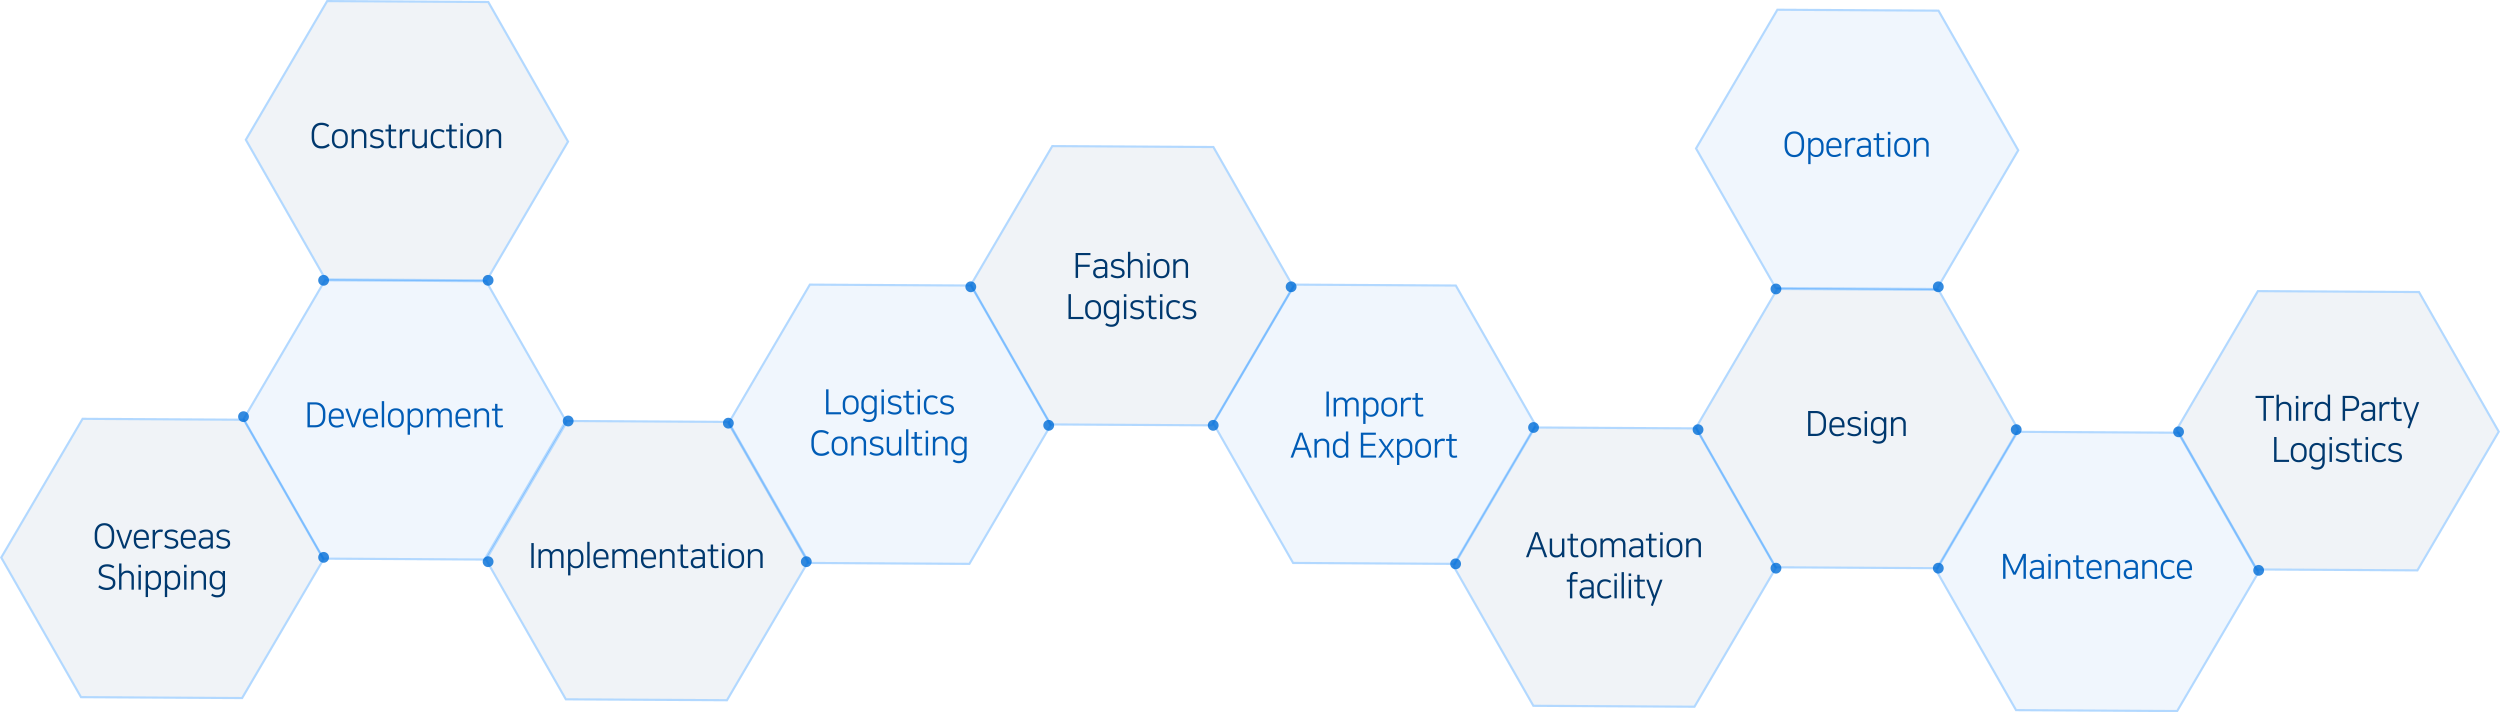 <svg xmlns="http://www.w3.org/2000/svg" width="1155.014" height="329.011" viewBox="0 0 1155.014 329.011"><g transform="translate(0.007 0.005)"><g fill="rgba(0,56,110,0.2)" stroke-linejoin="round" opacity="0.302"><path d="M 782.848 326.504 L 708.418 326.081 L 671.571 261.578 L 709.151 197.496 L 783.582 197.918 L 820.429 262.422 L 782.848 326.504 Z" stroke="none"/><path d="M 782.563 326.002 L 819.851 262.419 L 783.29 198.417 L 709.437 197.998 L 672.148 261.581 L 708.709 325.583 L 782.563 326.002 M 783.134 327.005 L 708.127 326.58 L 670.993 261.574 L 708.866 196.995 L 783.873 197.42 L 821.007 262.425 L 783.134 327.005 Z" stroke="none" fill="#007fff"/></g><path d="M-35.3-11.12H-36.56L-40.848.416H-39.7l1.312-3.584h4.88l1.28,3.584h1.2ZM-36.88-7.264c.288-.784.512-1.36.944-2.864.464,1.5.672,2.08.96,2.864l1.12,3.12h-4.176ZM-26.848.544A3.032,3.032,0,0,0-24.192-.784v1.2h1.072V-8.208h-1.088v5.6a2.407,2.407,0,0,1-2.48,2.16c-1.712,0-2.08-1.024-2.08-2.256v-5.5h-1.088v5.776A2.743,2.743,0,0,0-26.848.544Zm6.576-2.528c0,1.872.72,2.48,2.224,2.48A4.991,4.991,0,0,0-16.592.288l-.16-.9a4.373,4.373,0,0,1-1.216.16c-.864,0-1.216-.416-1.216-1.584V-7.28H-16.8v-.928h-2.384v-2.224h-1.088v2.224h-1.472v.928h1.472Zm8.4-6.384c-2.3,0-3.664,1.424-3.664,3.92v1.072c0,2.48,1.36,3.92,3.664,3.92S-8.208-.9-8.208-3.376V-4.448C-8.208-6.928-9.568-8.368-11.872-8.368Zm0,7.952c-1.584,0-2.56-.992-2.56-3.024v-.944c0-2.032.976-3.024,2.56-3.024s2.56.992,2.56,3.024v.944C-9.312-1.408-10.288-.416-11.872-.416ZM2.272-8.368A2.913,2.913,0,0,0-.352-6.8,2.51,2.51,0,0,0-2.96-8.368a2.649,2.649,0,0,0-2.416,1.36v-1.2H-6.448V.416H-5.36v-5.6A2.193,2.193,0,0,1-3.152-7.376c1.552,0,1.936.88,1.936,2.272V.416H-.128V-5.248A2.195,2.195,0,0,1,2.08-7.376c1.552,0,1.936.88,1.936,2.272V.416H5.1V-5.392C5.1-7.216,4.224-8.368,2.272-8.368ZM9.536.544A3.946,3.946,0,0,0,11.28.176a2.385,2.385,0,0,0,.96-.816h.016V.416h1.056V-5.616c0-1.744-1.184-2.752-3.1-2.752A5.2,5.2,0,0,0,7.12-7.344l.528.832a4.521,4.521,0,0,1,2.544-.88A1.8,1.8,0,0,1,12.24-5.44v.8H9.808c-2,0-3.04.976-3.04,2.368v.352A2.476,2.476,0,0,0,9.536.544Zm2.7-2.816A1.562,1.562,0,0,1,11.424-.9,3.089,3.089,0,0,1,9.7-.4a1.635,1.635,0,0,1-1.84-1.568v-.256c0-.88.592-1.5,1.968-1.5H12.24ZM16-1.984C16-.112,16.72.5,18.224.5A4.991,4.991,0,0,0,19.68.288l-.16-.9a4.373,4.373,0,0,1-1.216.16c-.864,0-1.216-.416-1.216-1.584V-7.28h2.384v-.928H17.088v-2.224H16v2.224H14.528v.928H16Zm5.184,2.4h1.088V-8.208H21.184ZM21.136-9.856H22.32v-1.216H21.136Zm6.608,1.488c-2.3,0-3.664,1.424-3.664,3.92v1.072c0,2.48,1.36,3.92,3.664,3.92s3.664-1.44,3.664-3.92V-4.448C31.408-6.928,30.048-8.368,27.744-8.368Zm0,7.952c-1.584,0-2.56-.992-2.56-3.024v-.944c0-2.032.976-3.024,2.56-3.024s2.56.992,2.56,3.024v.944C30.3-1.408,29.328-.416,27.744-.416ZM36.88-8.368a3.017,3.017,0,0,0-2.64,1.36v-1.2H33.168V.416h1.088v-5.6A2.415,2.415,0,0,1,36.72-7.376c1.712,0,2.176,1.024,2.176,2.256V.416h1.088V-5.392A2.818,2.818,0,0,0,36.88-8.368ZM-20.536,19.416h1.088v-7.7h2.384v-.928h-2.384V9.752c0-1.168.352-1.584,1.216-1.584a4.373,4.373,0,0,1,1.216.16l.16-.9a4.991,4.991,0,0,0-1.456-.208c-1.44,0-2.224.608-2.224,2.48v1.088h-1.472v.928h1.472Zm7.216.128a3.946,3.946,0,0,0,1.744-.368,2.385,2.385,0,0,0,.96-.816h.016v1.056h1.056V13.384c0-1.744-1.184-2.752-3.1-2.752a5.2,5.2,0,0,0-3.088,1.024l.528.832a4.521,4.521,0,0,1,2.544-.88,1.8,1.8,0,0,1,2.048,1.952v.8h-2.432c-2,0-3.04.976-3.04,2.368v.352A2.476,2.476,0,0,0-13.32,19.544Zm2.7-2.816a1.562,1.562,0,0,1-.816,1.376,3.089,3.089,0,0,1-1.728.5A1.635,1.635,0,0,1-15,17.032v-.256c0-.88.592-1.5,1.968-1.5h2.416Zm6.256-6.1c-2.112,0-3.568,1.376-3.568,3.888v1.072c0,2.512,1.344,3.952,3.584,3.952a4.647,4.647,0,0,0,3.056-.976L-1.8,17.7a3.875,3.875,0,0,1-2.528.848c-1.536,0-2.5-1.072-2.5-2.96v-1.1c0-1.792.944-2.88,2.464-2.88a3.783,3.783,0,0,1,2.336.72l.5-.848A4.488,4.488,0,0,0-4.36,10.632ZM.024,19.416H1.112V10.792H.024ZM-.024,9.144H1.16V7.928H-.024ZM3.32,19.416H4.408V7.32H3.32Zm3.3,0H7.7V10.792H6.616ZM6.568,9.144H7.752V7.928H6.568Zm4.016,7.872c0,1.872.72,2.48,2.224,2.48a4.991,4.991,0,0,0,1.456-.208l-.16-.9a4.373,4.373,0,0,1-1.216.16c-.864,0-1.216-.416-1.216-1.584V11.72h2.384v-.928H11.672V8.568H10.584v2.224H9.112v.928h1.472Zm4.128-6.224,3.232,8.768-1.1,3.088.928.336,4.48-12.192h-1.12L18.5,18.2l-2.672-7.408Z" transform="translate(745.85 257)" fill="#00386e"/><g fill="rgba(0,109,215,0.2)" stroke-linejoin="round" opacity="0.302"><path d="M 1005.848 328.504 L 931.418 328.081 L 894.571 263.578 L 932.151 199.496 L 1006.582 199.918 L 1043.429 264.422 L 1005.848 328.504 Z" stroke="none"/><path d="M 1005.563 328.002 L 1042.851 264.419 L 1006.29 200.417 L 932.437 199.998 L 895.148 263.581 L 931.709 327.583 L 1005.563 328.002 M 1006.134 329.005 L 931.127 328.58 L 893.993 263.574 L 931.866 198.995 L 1006.873 199.42 L 1044.007 264.425 L 1006.134 329.005 Z" stroke="none" fill="#007fff"/></g><path d="M-38.672-1.5h1.056l3.088-6.528a4.752,4.752,0,0,0,.544-1.456v9.9h1.1V-11.12h-1.328l-3.92,8.448-3.9-8.448h-1.376V.416h1.1v-9.9a5.76,5.76,0,0,0,.576,1.456ZM-28.336.544A3.946,3.946,0,0,0-26.592.176a2.385,2.385,0,0,0,.96-.816h.016V.416h1.056V-5.616c0-1.744-1.184-2.752-3.1-2.752a5.2,5.2,0,0,0-3.088,1.024l.528.832a4.521,4.521,0,0,1,2.544-.88A1.8,1.8,0,0,1-25.632-5.44v.8h-2.432c-2,0-3.04.976-3.04,2.368v.352A2.476,2.476,0,0,0-28.336.544Zm2.7-2.816A1.562,1.562,0,0,1-26.448-.9a3.089,3.089,0,0,1-1.728.5,1.635,1.635,0,0,1-1.84-1.568v-.256c0-.88.592-1.5,1.968-1.5h2.416ZM-22.5.416h1.088V-8.208H-22.5Zm-.048-10.272h1.184v-1.216h-1.184Zm7.056,1.488a3.017,3.017,0,0,0-2.64,1.36v-1.2H-19.2V.416h1.088v-5.6a2.415,2.415,0,0,1,2.464-2.192c1.712,0,2.176,1.024,2.176,2.256V.416h1.088V-5.392A2.818,2.818,0,0,0-15.488-8.368Zm5.872,6.384C-9.616-.112-8.9.5-7.392.5A4.991,4.991,0,0,0-5.936.288l-.16-.9a4.373,4.373,0,0,1-1.216.16c-.864,0-1.216-.416-1.216-1.584V-7.28h2.384v-.928H-8.528v-2.224H-9.616v2.224h-1.472v.928h1.472Zm5.824-2.48v-.144c0-1.7.9-2.8,2.416-2.8,1.5,0,2.384,1.008,2.384,2.8v.144Zm5.216,3.2a4.428,4.428,0,0,1-2.64.848C-2.8-.416-3.792-1.5-3.792-3.408v-.144H2.1v-.9c0-2.416-1.232-3.92-3.472-3.92-2.16,0-3.5,1.44-3.5,3.888v1.072C-4.88-.9-3.52.544-1.232.544A5.276,5.276,0,0,0,1.9-.432Zm6.128-7.1a3.017,3.017,0,0,0-2.64,1.36v-1.2H3.84V.416H4.928v-5.6A2.415,2.415,0,0,1,7.392-7.376c1.712,0,2.176,1.024,2.176,2.256V.416h1.088V-5.392A2.818,2.818,0,0,0,7.552-8.368ZM15.088.544A3.946,3.946,0,0,0,16.832.176a2.385,2.385,0,0,0,.96-.816h.016V.416h1.056V-5.616c0-1.744-1.184-2.752-3.1-2.752a5.2,5.2,0,0,0-3.088,1.024l.528.832a4.521,4.521,0,0,1,2.544-.88A1.8,1.8,0,0,1,17.792-5.44v.8H15.36c-2,0-3.04.976-3.04,2.368v.352A2.476,2.476,0,0,0,15.088.544Zm2.7-2.816A1.562,1.562,0,0,1,16.976-.9a3.089,3.089,0,0,1-1.728.5,1.635,1.635,0,0,1-1.84-1.568v-.256c0-.88.592-1.5,1.968-1.5h2.416Zm6.8-6.1a3.017,3.017,0,0,0-2.64,1.36v-1.2H20.88V.416h1.088v-5.6a2.415,2.415,0,0,1,2.464-2.192c1.712,0,2.176,1.024,2.176,2.256V.416H27.7V-5.392A2.818,2.818,0,0,0,24.592-8.368Zm8.368,0c-2.112,0-3.568,1.376-3.568,3.888v1.072C29.392-.9,30.736.544,32.976.544a4.647,4.647,0,0,0,3.056-.976L35.52-1.3a3.875,3.875,0,0,1-2.528.848c-1.536,0-2.5-1.072-2.5-2.96v-1.1c0-1.792.944-2.88,2.464-2.88a3.783,3.783,0,0,1,2.336.72l.5-.848A4.488,4.488,0,0,0,32.96-8.368Zm5.024,3.9v-.144c0-1.7.9-2.8,2.416-2.8,1.5,0,2.384,1.008,2.384,2.8v.144Zm5.216,3.2a4.428,4.428,0,0,1-2.64.848c-1.584,0-2.576-1.088-2.576-2.992v-.144h5.888v-.9c0-2.416-1.232-3.92-3.472-3.92-2.16,0-3.5,1.44-3.5,3.888v1.072C36.9-.9,38.256.544,40.544.544A5.276,5.276,0,0,0,43.68-.432Z" transform="translate(968.85 267)" fill="#005cb6"/><g fill="rgba(0,109,215,0.2)" stroke-linejoin="round" opacity="0.302"><path d="M 894.848 133.504 L 820.418 133.081 L 783.571 68.578 L 821.151 4.496 L 895.582 4.918 L 932.429 69.422 L 894.848 133.504 Z" stroke="none"/><path d="M 894.563 133.002 L 931.851 69.419 L 895.29 5.417 L 821.437 4.998 L 784.148 68.581 L 820.709 132.583 L 894.563 133.002 M 895.134 134.005 L 820.127 133.58 L 782.993 68.574 L 820.866 3.995 L 895.873 4.42 L 933.007 69.425 L 895.134 134.005 Z" stroke="none" fill="#007fff"/></g><path d="M-28.864-11.3c-2.864,0-4.5,2-4.5,5.152V-4.56c0,3.152,1.648,5.152,4.5,5.152s4.5-2,4.5-5.152V-6.144C-24.368-9.3-26.016-11.3-28.864-11.3Zm0,10.88c-2.048,0-3.36-1.488-3.36-4.24V-6.048c0-2.752,1.312-4.24,3.36-4.24S-25.5-8.8-25.5-6.048v1.392C-25.5-1.9-26.816-.416-28.864-.416Zm7.52-.192A3.168,3.168,0,0,0-18.784.544c1.968,0,3.424-1.344,3.424-3.7v-1.52c0-2.352-1.376-3.7-3.424-3.7a2.99,2.99,0,0,0-2.592,1.376V-8.208h-1.072V3.84h1.088V-.608Zm4.9-2.7c0,1.824-.944,2.9-2.4,2.9A2.335,2.335,0,0,1-21.36-2.448V-4.976a2.456,2.456,0,0,1,2.512-2.4c1.472,0,2.4,1.024,2.4,2.864Zm3.472-1.152v-.144c0-1.7.9-2.8,2.416-2.8,1.5,0,2.384,1.008,2.384,2.8v.144Zm5.216,3.2a4.428,4.428,0,0,1-2.64.848c-1.584,0-2.576-1.088-2.576-2.992v-.144h5.888v-.9c0-2.416-1.232-3.92-3.472-3.92-2.16,0-3.5,1.44-3.5,3.888v1.072C-14.064-.9-12.7.544-10.416.544A5.276,5.276,0,0,0-7.28-.432Zm7.2-6.928a3.577,3.577,0,0,0-1.232-.176,2.671,2.671,0,0,0-2.48,1.68v-1.52H-5.344V.416h1.088v-4.9c0-1.616.9-2.784,2.32-2.784A2.823,2.823,0,0,1-.9-7.088ZM2.736.544A3.946,3.946,0,0,0,4.48.176,2.385,2.385,0,0,0,5.44-.64h.016V.416H6.512V-5.616c0-1.744-1.184-2.752-3.1-2.752A5.2,5.2,0,0,0,.32-7.344l.528.832a4.521,4.521,0,0,1,2.544-.88A1.8,1.8,0,0,1,5.44-5.44v.8H3.008c-2,0-3.04.976-3.04,2.368v.352A2.476,2.476,0,0,0,2.736.544Zm2.7-2.816A1.562,1.562,0,0,1,4.624-.9,3.089,3.089,0,0,1,2.9-.4a1.635,1.635,0,0,1-1.84-1.568v-.256c0-.88.592-1.5,1.968-1.5H5.44Zm3.76.288C9.2-.112,9.92.5,11.424.5A4.991,4.991,0,0,0,12.88.288l-.16-.9a4.373,4.373,0,0,1-1.216.16c-.864,0-1.216-.416-1.216-1.584V-7.28h2.384v-.928H10.288v-2.224H9.2v2.224H7.728v.928H9.2Zm5.184,2.4h1.088V-8.208H14.384ZM14.336-9.856H15.52v-1.216H14.336Zm6.608,1.488c-2.3,0-3.664,1.424-3.664,3.92v1.072c0,2.48,1.36,3.92,3.664,3.92s3.664-1.44,3.664-3.92V-4.448C24.608-6.928,23.248-8.368,20.944-8.368Zm0,7.952c-1.584,0-2.56-.992-2.56-3.024v-.944c0-2.032.976-3.024,2.56-3.024s2.56.992,2.56,3.024v.944C23.5-1.408,22.528-.416,20.944-.416ZM30.08-8.368a3.017,3.017,0,0,0-2.64,1.36v-1.2H26.368V.416h1.088v-5.6A2.415,2.415,0,0,1,29.92-7.376c1.712,0,2.176,1.024,2.176,2.256V.416h1.088V-5.392A2.818,2.818,0,0,0,30.08-8.368Z" transform="translate(857.85 72)" fill="#005cb6"/><g fill="rgba(0,56,110,0.2)" stroke-linejoin="round" opacity="0.302"><path d="M 1116.849 263.504 L 1042.418 263.081 L 1005.571 198.578 L 1043.151 134.496 L 1117.582 134.918 L 1154.429 199.422 L 1116.849 263.504 Z" stroke="none"/><path d="M 1116.563 263.002 L 1153.851 199.419 L 1117.291 135.417 L 1043.437 134.998 L 1006.148 198.581 L 1042.709 262.583 L 1116.563 263.002 M 1117.134 264.005 L 1042.127 263.58 L 1004.993 198.574 L 1042.866 133.995 L 1117.873 134.42 L 1155.007 199.425 L 1117.134 264.005 Z" stroke="none" fill="#007fff"/></g><path d="M-37.784-11.12v.992h3.68V.416h1.12V-10.128h3.7v-.992Zm13.408,2.752A2.987,2.987,0,0,0-27-7.008V-11.68h-1.088V.416H-27v-5.6a2.415,2.415,0,0,1,2.464-2.192c1.712,0,2.176,1.024,2.176,2.256V.416h1.088V-5.392A2.818,2.818,0,0,0-24.376-8.368ZM-19.128.416h1.088V-8.208h-1.088Zm-.048-10.272h1.184v-1.216h-1.184Zm8.128,1.664a3.577,3.577,0,0,0-1.232-.176,2.671,2.671,0,0,0-2.48,1.68v-1.52h-1.072V.416h1.088v-4.9c0-1.616.9-2.784,2.32-2.784a2.823,2.823,0,0,1,1.04.176ZM-4.408.416h1.072v-12.1H-4.424v4.528A3.053,3.053,0,0,0-7-8.368c-1.968,0-3.424,1.344-3.424,3.7v1.52a3.349,3.349,0,0,0,3.44,3.7A2.9,2.9,0,0,0-4.424-.72h.016ZM-9.336-4.512c0-1.824.944-2.9,2.4-2.9A2.417,2.417,0,0,1-4.424-5.264v2.592A2.23,2.23,0,0,1-6.936-.416c-1.44,0-2.4-1.056-2.4-2.9ZM2.472.416h1.12v-4.56H6.376c2.352,0,3.7-1.472,3.7-3.344v-.336c0-1.888-1.248-3.3-3.7-3.3h-3.9ZM6.28-10.112c1.808,0,2.656.944,2.656,2.3v.288c0,1.44-.848,2.368-2.832,2.368H3.592v-4.96ZM13.688.544A3.946,3.946,0,0,0,15.432.176a2.385,2.385,0,0,0,.96-.816h.016V.416h1.056V-5.616c0-1.744-1.184-2.752-3.1-2.752a5.2,5.2,0,0,0-3.088,1.024l.528.832a4.521,4.521,0,0,1,2.544-.88A1.8,1.8,0,0,1,16.392-5.44v.8H13.96c-2,0-3.04.976-3.04,2.368v.352A2.476,2.476,0,0,0,13.688.544Zm2.7-2.816A1.562,1.562,0,0,1,15.576-.9a3.089,3.089,0,0,1-1.728.5,1.635,1.635,0,0,1-1.84-1.568v-.256c0-.88.592-1.5,1.968-1.5h2.416Zm7.872-5.92a3.577,3.577,0,0,0-1.232-.176,2.671,2.671,0,0,0-2.48,1.68v-1.52H19.48V.416h1.088v-4.9c0-1.616.9-2.784,2.32-2.784a2.823,2.823,0,0,1,1.04.176Zm1.9,6.208c0,1.872.72,2.48,2.224,2.48A4.991,4.991,0,0,0,29.848.288l-.16-.9a4.373,4.373,0,0,1-1.216.16c-.864,0-1.216-.416-1.216-1.584V-7.28H29.64v-.928H27.256v-2.224H26.168v2.224H24.7v.928h1.472ZM30.3-8.208,33.528.56l-1.1,3.088.928.336,4.48-12.192h-1.12L34.088-.8,31.416-8.208ZM-29.2,7.88V19.416h6.9v-.992H-28.08V7.88Zm11.36,2.752c-2.3,0-3.664,1.424-3.664,3.92v1.072c0,2.48,1.36,3.92,3.664,3.92s3.664-1.44,3.664-3.92V14.552C-14.176,12.072-15.536,10.632-17.84,10.632Zm0,7.952c-1.584,0-2.56-.992-2.56-3.024v-.944c0-2.032.976-3.024,2.56-3.024s2.56.992,2.56,3.024v.944C-15.28,17.592-16.256,18.584-17.84,18.584ZM-6.9,19.3c0,1.808-.848,2.656-2.432,2.656a3.632,3.632,0,0,1-2.384-.72l-.5.848a4.549,4.549,0,0,0,2.88.9c2.144,0,3.52-1.264,3.52-3.712v-8.48H-6.88v1.056a3.085,3.085,0,0,0-2.592-1.216c-1.968,0-3.424,1.344-3.424,3.7v1.36a3.349,3.349,0,0,0,3.44,3.7A2.873,2.873,0,0,0-6.912,18.12H-6.9Zm-4.912-4.816c0-1.824.944-2.9,2.4-2.9A2.417,2.417,0,0,1-6.9,13.736v2.432a2.23,2.23,0,0,1-2.512,2.256c-1.44,0-2.4-1.056-2.4-2.9Zm8.224,4.928H-2.5V10.792H-3.584ZM-3.632,9.144h1.184V7.928H-3.632Zm6.08,9.424a4.889,4.889,0,0,1-2.72-.9l-.528.864a5.545,5.545,0,0,0,3.312,1.008c1.824,0,3.168-.96,3.168-2.336v-.24c0-1.376-.9-2.064-3.024-2.464C1.3,14.248.5,13.864.5,13.112v-.176c0-.752.7-1.344,2-1.344a4.062,4.062,0,0,1,2.5.752l.5-.816a4.758,4.758,0,0,0-2.96-.9c-2.112,0-3.12,1.056-3.12,2.288v.224c0,1.408,1.136,1.968,2.864,2.3,1.648.32,2.32.7,2.32,1.568v.16C4.592,17.912,3.84,18.568,2.448,18.568ZM7.9,17.016c0,1.872.72,2.48,2.224,2.48a4.991,4.991,0,0,0,1.456-.208l-.16-.9a4.373,4.373,0,0,1-1.216.16c-.864,0-1.216-.416-1.216-1.584V11.72h2.384v-.928H8.992V8.568H7.9v2.224H6.432v.928H7.9Zm5.184,2.4h1.088V10.792H13.088ZM13.04,9.144h1.184V7.928H13.04Zm6.512,1.488c-2.112,0-3.568,1.376-3.568,3.888v1.072c0,2.512,1.344,3.952,3.584,3.952a4.647,4.647,0,0,0,3.056-.976l-.512-.864a3.875,3.875,0,0,1-2.528.848c-1.536,0-2.5-1.072-2.5-2.96v-1.1c0-1.792.944-2.88,2.464-2.88a3.783,3.783,0,0,1,2.336.72l.5-.848A4.488,4.488,0,0,0,19.552,10.632Zm7.072,7.936a4.889,4.889,0,0,1-2.72-.9l-.528.864a5.545,5.545,0,0,0,3.312,1.008c1.824,0,3.168-.96,3.168-2.336v-.24c0-1.376-.9-2.064-3.024-2.464-1.36-.256-2.16-.64-2.16-1.392v-.176c0-.752.7-1.344,2-1.344a4.062,4.062,0,0,1,2.5.752l.5-.816a4.758,4.758,0,0,0-2.96-.9c-2.112,0-3.12,1.056-3.12,2.288v.224c0,1.408,1.136,1.968,2.864,2.3,1.648.32,2.32.7,2.32,1.568v.16C28.768,17.912,28.016,18.568,26.624,18.568Z" transform="translate(1079.85 194)" fill="#00386e"/><g fill="rgba(0,56,110,0.2)" stroke-linejoin="round" opacity="0.302"><path d="M 559.848 196.504 L 485.418 196.081 L 448.571 131.578 L 486.151 67.496 L 560.582 67.918 L 597.429 132.422 L 559.848 196.504 Z" stroke="none"/><path d="M 559.563 196.002 L 596.851 132.419 L 560.29 68.417 L 486.437 67.998 L 449.149 131.581 L 485.709 195.583 L 559.563 196.002 M 560.134 197.005 L 485.127 196.58 L 447.993 131.574 L 485.866 66.995 L 560.873 67.42 L 598.007 132.426 L 560.134 197.005 Z" stroke="none" fill="#007fff"/></g><path d="M-24.792.416V-4.72H-19.4v-.992h-5.392v-4.416h5.728v-.992h-6.848V.416Zm9.744.128A3.946,3.946,0,0,0-13.3.176a2.385,2.385,0,0,0,.96-.816h.016V.416h1.056V-5.616c0-1.744-1.184-2.752-3.1-2.752a5.2,5.2,0,0,0-3.088,1.024l.528.832a4.521,4.521,0,0,1,2.544-.88A1.8,1.8,0,0,1-12.344-5.44v.8h-2.432c-2,0-3.04.976-3.04,2.368v.352A2.476,2.476,0,0,0-15.048.544Zm2.7-2.816A1.562,1.562,0,0,1-13.16-.9a3.089,3.089,0,0,1-1.728.5,1.635,1.635,0,0,1-1.84-1.568v-.256c0-.88.592-1.5,1.968-1.5h2.416ZM-6.52-.432a4.889,4.889,0,0,1-2.72-.9l-.528.864A5.545,5.545,0,0,0-6.456.544c1.824,0,3.168-.96,3.168-2.336v-.24c0-1.376-.9-2.064-3.024-2.464-1.36-.256-2.16-.64-2.16-1.392v-.176c0-.752.7-1.344,2-1.344a4.062,4.062,0,0,1,2.5.752l.5-.816a4.758,4.758,0,0,0-2.96-.9c-2.112,0-3.12,1.056-3.12,2.288v.224c0,1.408,1.136,1.968,2.864,2.3,1.648.32,2.32.7,2.32,1.568v.16C-4.376-1.088-5.128-.432-6.52-.432Zm8.5-7.936A2.987,2.987,0,0,0-.648-7.008V-11.68H-1.736V.416H-.648v-5.6A2.415,2.415,0,0,1,1.816-7.376c1.712,0,2.176,1.024,2.176,2.256V.416H5.08V-5.392A2.818,2.818,0,0,0,1.976-8.368ZM7.224.416H8.312V-8.208H7.224ZM7.176-9.856H8.36v-1.216H7.176Zm6.608,1.488c-2.3,0-3.664,1.424-3.664,3.92v1.072c0,2.48,1.36,3.92,3.664,3.92s3.664-1.44,3.664-3.92V-4.448C17.448-6.928,16.088-8.368,13.784-8.368Zm0,7.952c-1.584,0-2.56-.992-2.56-3.024v-.944c0-2.032.976-3.024,2.56-3.024s2.56.992,2.56,3.024v.944C16.344-1.408,15.368-.416,13.784-.416ZM22.92-8.368a3.017,3.017,0,0,0-2.64,1.36v-1.2H19.208V.416H20.3v-5.6A2.415,2.415,0,0,1,22.76-7.376c1.712,0,2.176,1.024,2.176,2.256V.416h1.088V-5.392A2.818,2.818,0,0,0,22.92-8.368ZM-29.2,7.88V19.416h6.9v-.992H-28.08V7.88Zm11.36,2.752c-2.3,0-3.664,1.424-3.664,3.92v1.072c0,2.48,1.36,3.92,3.664,3.92s3.664-1.44,3.664-3.92V14.552C-14.176,12.072-15.536,10.632-17.84,10.632Zm0,7.952c-1.584,0-2.56-.992-2.56-3.024v-.944c0-2.032.976-3.024,2.56-3.024s2.56.992,2.56,3.024v.944C-15.28,17.592-16.256,18.584-17.84,18.584ZM-6.9,19.3c0,1.808-.848,2.656-2.432,2.656a3.632,3.632,0,0,1-2.384-.72l-.5.848a4.549,4.549,0,0,0,2.88.9c2.144,0,3.52-1.264,3.52-3.712v-8.48H-6.88v1.056a3.085,3.085,0,0,0-2.592-1.216c-1.968,0-3.424,1.344-3.424,3.7v1.36a3.349,3.349,0,0,0,3.44,3.7A2.873,2.873,0,0,0-6.912,18.12H-6.9Zm-4.912-4.816c0-1.824.944-2.9,2.4-2.9A2.417,2.417,0,0,1-6.9,13.736v2.432a2.23,2.23,0,0,1-2.512,2.256c-1.44,0-2.4-1.056-2.4-2.9Zm8.224,4.928H-2.5V10.792H-3.584ZM-3.632,9.144h1.184V7.928H-3.632Zm6.08,9.424a4.889,4.889,0,0,1-2.72-.9l-.528.864a5.545,5.545,0,0,0,3.312,1.008c1.824,0,3.168-.96,3.168-2.336v-.24c0-1.376-.9-2.064-3.024-2.464C1.3,14.248.5,13.864.5,13.112v-.176c0-.752.7-1.344,2-1.344a4.062,4.062,0,0,1,2.5.752l.5-.816a4.758,4.758,0,0,0-2.96-.9c-2.112,0-3.12,1.056-3.12,2.288v.224c0,1.408,1.136,1.968,2.864,2.3,1.648.32,2.32.7,2.32,1.568v.16C4.592,17.912,3.84,18.568,2.448,18.568ZM7.9,17.016c0,1.872.72,2.48,2.224,2.48a4.991,4.991,0,0,0,1.456-.208l-.16-.9a4.373,4.373,0,0,1-1.216.16c-.864,0-1.216-.416-1.216-1.584V11.72h2.384v-.928H8.992V8.568H7.9v2.224H6.432v.928H7.9Zm5.184,2.4h1.088V10.792H13.088ZM13.04,9.144h1.184V7.928H13.04Zm6.512,1.488c-2.112,0-3.568,1.376-3.568,3.888v1.072c0,2.512,1.344,3.952,3.584,3.952a4.647,4.647,0,0,0,3.056-.976l-.512-.864a3.875,3.875,0,0,1-2.528.848c-1.536,0-2.5-1.072-2.5-2.96v-1.1c0-1.792.944-2.88,2.464-2.88a3.783,3.783,0,0,1,2.336.72l.5-.848A4.488,4.488,0,0,0,19.552,10.632Zm7.072,7.936a4.889,4.889,0,0,1-2.72-.9l-.528.864a5.545,5.545,0,0,0,3.312,1.008c1.824,0,3.168-.96,3.168-2.336v-.24c0-1.376-.9-2.064-3.024-2.464-1.36-.256-2.16-.64-2.16-1.392v-.176c0-.752.7-1.344,2-1.344a4.062,4.062,0,0,1,2.5.752l.5-.816a4.758,4.758,0,0,0-2.96-.9c-2.112,0-3.12,1.056-3.12,2.288v.224c0,1.408,1.136,1.968,2.864,2.3,1.648.32,2.32.7,2.32,1.568v.16C28.768,17.912,28.016,18.568,26.624,18.568Z" transform="translate(522.85 128)" fill="#00386e"/><g fill="rgba(0,109,215,0.2)" stroke-linejoin="round" opacity="0.302"><path d="M 447.848 260.504 L 373.418 260.081 L 336.571 195.578 L 374.151 131.496 L 448.582 131.918 L 485.429 196.422 L 447.848 260.504 Z" stroke="none"/><path d="M 447.563 260.002 L 484.851 196.419 L 448.29 132.417 L 374.437 131.998 L 337.149 195.581 L 373.709 259.583 L 447.563 260.002 M 448.134 261.005 L 373.127 260.58 L 335.993 195.574 L 373.866 130.995 L 448.873 131.42 L 486.007 196.426 L 448.134 261.005 Z" stroke="none" fill="#007fff"/></g><path d="M-29.2-11.12V.416h6.9V-.576H-28.08V-11.12Zm11.36,2.752c-2.3,0-3.664,1.424-3.664,3.92v1.072c0,2.48,1.36,3.92,3.664,3.92s3.664-1.44,3.664-3.92V-4.448C-14.176-6.928-15.536-8.368-17.84-8.368Zm0,7.952c-1.584,0-2.56-.992-2.56-3.024v-.944c0-2.032.976-3.024,2.56-3.024s2.56.992,2.56,3.024v.944C-15.28-1.408-16.256-.416-17.84-.416ZM-6.9.3c0,1.808-.848,2.656-2.432,2.656a3.632,3.632,0,0,1-2.384-.72l-.5.848a4.549,4.549,0,0,0,2.88.9c2.144,0,3.52-1.264,3.52-3.712v-8.48H-6.88v1.056A3.085,3.085,0,0,0-9.472-8.368c-1.968,0-3.424,1.344-3.424,3.7v1.36a3.349,3.349,0,0,0,3.44,3.7A2.873,2.873,0,0,0-6.912-.88H-6.9Zm-4.912-4.816c0-1.824.944-2.9,2.4-2.9A2.417,2.417,0,0,1-6.9-5.264v2.432A2.23,2.23,0,0,1-9.408-.576c-1.44,0-2.4-1.056-2.4-2.9ZM-3.584.416H-2.5V-8.208H-3.584ZM-3.632-9.856h1.184v-1.216H-3.632ZM2.448-.432a4.889,4.889,0,0,1-2.72-.9L-.8-.464A5.545,5.545,0,0,0,2.512.544c1.824,0,3.168-.96,3.168-2.336v-.24c0-1.376-.9-2.064-3.024-2.464C1.3-4.752.5-5.136.5-5.888v-.176c0-.752.7-1.344,2-1.344a4.062,4.062,0,0,1,2.5.752l.5-.816a4.758,4.758,0,0,0-2.96-.9c-2.112,0-3.12,1.056-3.12,2.288v.224c0,1.408,1.136,1.968,2.864,2.3,1.648.32,2.32.7,2.32,1.568v.16C4.592-1.088,3.84-.432,2.448-.432ZM7.9-1.984C7.9-.112,8.624.5,10.128.5A4.991,4.991,0,0,0,11.584.288l-.16-.9a4.373,4.373,0,0,1-1.216.16c-.864,0-1.216-.416-1.216-1.584V-7.28h2.384v-.928H8.992v-2.224H7.9v2.224H6.432v.928H7.9Zm5.184,2.4h1.088V-8.208H13.088ZM13.04-9.856h1.184v-1.216H13.04Zm6.512,1.488c-2.112,0-3.568,1.376-3.568,3.888v1.072C15.984-.9,17.328.544,19.568.544a4.647,4.647,0,0,0,3.056-.976L22.112-1.3a3.875,3.875,0,0,1-2.528.848c-1.536,0-2.5-1.072-2.5-2.96v-1.1c0-1.792.944-2.88,2.464-2.88a3.783,3.783,0,0,1,2.336.72l.5-.848A4.488,4.488,0,0,0,19.552-8.368ZM26.624-.432a4.889,4.889,0,0,1-2.72-.9l-.528.864A5.545,5.545,0,0,0,26.688.544c1.824,0,3.168-.96,3.168-2.336v-.24c0-1.376-.9-2.064-3.024-2.464-1.36-.256-2.16-.64-2.16-1.392v-.176c0-.752.7-1.344,2-1.344a4.062,4.062,0,0,1,2.5.752l.5-.816a4.758,4.758,0,0,0-2.96-.9c-2.112,0-3.12,1.056-3.12,2.288v.224c0,1.408,1.136,1.968,2.864,2.3,1.648.32,2.32.7,2.32,1.568v.16C28.768-1.088,28.016-.432,26.624-.432ZM-31.56,7.7c-2.8,0-4.432,1.9-4.432,5.168V14.3c0,3.344,1.536,5.3,4.528,5.3a5.4,5.4,0,0,0,3.84-1.376l-.656-.88a4.583,4.583,0,0,1-3.168,1.184c-2.128,0-3.408-1.392-3.408-4.224V12.824c0-2.416,1.168-4.064,3.3-4.064a4.815,4.815,0,0,1,3.072.976l.576-.88A5.716,5.716,0,0,0-31.56,7.7Zm8.592,2.928c-2.3,0-3.664,1.424-3.664,3.92v1.072c0,2.48,1.36,3.92,3.664,3.92s3.664-1.44,3.664-3.92V14.552C-19.3,12.072-20.664,10.632-22.968,10.632Zm0,7.952c-1.584,0-2.56-.992-2.56-3.024v-.944c0-2.032.976-3.024,2.56-3.024s2.56.992,2.56,3.024v.944C-20.408,17.592-21.384,18.584-22.968,18.584Zm9.136-7.952a3.017,3.017,0,0,0-2.64,1.36v-1.2h-1.072v8.624h1.088v-5.6a2.415,2.415,0,0,1,2.464-2.192c1.712,0,2.176,1.024,2.176,2.256v5.536h1.088V13.608A2.818,2.818,0,0,0-13.832,10.632ZM-5.9,18.568a4.889,4.889,0,0,1-2.72-.9l-.528.864a5.545,5.545,0,0,0,3.312,1.008c1.824,0,3.168-.96,3.168-2.336v-.24c0-1.376-.9-2.064-3.024-2.464-1.36-.256-2.16-.64-2.16-1.392v-.176c0-.752.7-1.344,2-1.344a4.062,4.062,0,0,1,2.5.752l.5-.816a4.758,4.758,0,0,0-2.96-.9c-2.112,0-3.12,1.056-3.12,2.288v.224c0,1.408,1.136,1.968,2.864,2.3,1.648.32,2.32.7,2.32,1.568v.16C-3.752,17.912-4.5,18.568-5.9,18.568Zm7.728.976a3.032,3.032,0,0,0,2.656-1.328v1.2H5.56V10.792H4.472v5.6a2.407,2.407,0,0,1-2.48,2.16c-1.712,0-2.08-1.024-2.08-2.256v-5.5H-1.176v5.776A2.743,2.743,0,0,0,1.832,19.544Zm5.9-.128H8.824V7.32H7.736Zm3.92-2.4c0,1.872.72,2.48,2.224,2.48a4.991,4.991,0,0,0,1.456-.208l-.16-.9a4.373,4.373,0,0,1-1.216.16c-.864,0-1.216-.416-1.216-1.584V11.72h2.384v-.928H12.744V8.568H11.656v2.224H10.184v.928h1.472Zm5.184,2.4h1.088V10.792H16.84ZM16.792,9.144h1.184V7.928H16.792Zm7.056,1.488a3.017,3.017,0,0,0-2.64,1.36v-1.2H20.136v8.624h1.088v-5.6a2.415,2.415,0,0,1,2.464-2.192c1.712,0,2.176,1.024,2.176,2.256v5.536h1.088V13.608A2.818,2.818,0,0,0,23.848,10.632Zm10.8,8.672c0,1.808-.848,2.656-2.432,2.656a3.632,3.632,0,0,1-2.384-.72l-.5.848a4.549,4.549,0,0,0,2.88.9c2.144,0,3.52-1.264,3.52-3.712v-8.48H34.664v1.056a3.085,3.085,0,0,0-2.592-1.216c-1.968,0-3.424,1.344-3.424,3.7v1.36a3.349,3.349,0,0,0,3.44,3.7,2.873,2.873,0,0,0,2.544-1.264h.016Zm-4.912-4.816c0-1.824.944-2.9,2.4-2.9a2.417,2.417,0,0,1,2.512,2.144v2.432a2.23,2.23,0,0,1-2.512,2.256c-1.44,0-2.4-1.056-2.4-2.9Z" transform="translate(410.85 191)" fill="#005cb6"/><g fill="rgba(0,56,110,0.2)" stroke-linejoin="round" opacity="0.302"><path d="M 335.848 323.504 L 261.418 323.081 L 224.571 258.578 L 262.151 194.496 L 336.582 194.918 L 373.429 259.422 L 335.848 323.504 Z" stroke="none"/><path d="M 335.563 323.002 L 372.851 259.419 L 336.29 195.417 L 262.437 194.998 L 225.149 258.581 L 261.709 322.583 L 335.563 323.002 M 336.134 324.005 L 261.127 323.58 L 223.993 258.574 L 261.866 193.995 L 336.873 194.42 L 374.007 259.425 L 336.134 324.005 Z" stroke="none" fill="#007fff"/></g><path d="M-53.384.416h1.12V-11.12h-1.12Zm12.048-8.784A2.913,2.913,0,0,0-43.96-6.8a2.51,2.51,0,0,0-2.608-1.568,2.649,2.649,0,0,0-2.416,1.36v-1.2h-1.072V.416h1.088v-5.6A2.193,2.193,0,0,1-46.76-7.376c1.552,0,1.936.88,1.936,2.272V.416h1.088V-5.248a2.195,2.195,0,0,1,2.208-2.128c1.552,0,1.936.88,1.936,2.272V.416H-38.5V-5.392C-38.5-7.216-39.384-8.368-41.336-8.368ZM-35.3-.608A3.168,3.168,0,0,0-32.744.544c1.968,0,3.424-1.344,3.424-3.7v-1.52c0-2.352-1.376-3.7-3.424-3.7a2.99,2.99,0,0,0-2.592,1.376V-8.208h-1.072V3.84h1.088V-.608Zm4.9-2.7c0,1.824-.944,2.9-2.4,2.9A2.335,2.335,0,0,1-35.32-2.448V-4.976a2.456,2.456,0,0,1,2.512-2.4c1.472,0,2.4,1.024,2.4,2.864ZM-27.544.416h1.088v-12.1h-1.088Zm3.936-4.88v-.144c0-1.7.9-2.8,2.416-2.8,1.5,0,2.384,1.008,2.384,2.8v.144Zm5.216,3.2a4.428,4.428,0,0,1-2.64.848c-1.584,0-2.576-1.088-2.576-2.992v-.144h5.888v-.9c0-2.416-1.232-3.92-3.472-3.92-2.16,0-3.5,1.44-3.5,3.888v1.072C-24.7-.9-23.336.544-21.048.544a5.276,5.276,0,0,0,3.136-.976Zm11.136-7.1A2.913,2.913,0,0,0-9.88-6.8a2.51,2.51,0,0,0-2.608-1.568A2.649,2.649,0,0,0-14.9-7.008v-1.2h-1.072V.416h1.088v-5.6A2.193,2.193,0,0,1-12.68-7.376c1.552,0,1.936.88,1.936,2.272V.416h1.088V-5.248A2.195,2.195,0,0,1-7.448-7.376c1.552,0,1.936.88,1.936,2.272V.416h1.088V-5.392C-4.424-7.216-5.3-8.368-7.256-8.368Zm5.616,3.9v-.144c0-1.7.9-2.8,2.416-2.8,1.5,0,2.384,1.008,2.384,2.8v.144Zm5.216,3.2a4.428,4.428,0,0,1-2.64.848C-.648-.416-1.64-1.5-1.64-3.408v-.144H4.248v-.9c0-2.416-1.232-3.92-3.472-3.92-2.16,0-3.5,1.44-3.5,3.888v1.072C-2.728-.9-1.368.544.92.544A5.276,5.276,0,0,0,4.056-.432ZM9.7-8.368a3.017,3.017,0,0,0-2.64,1.36v-1.2H5.992V.416H7.08v-5.6A2.415,2.415,0,0,1,9.544-7.376c1.712,0,2.176,1.024,2.176,2.256V.416h1.088V-5.392A2.818,2.818,0,0,0,9.7-8.368Zm5.872,6.384C15.576-.112,16.3.5,17.8.5A4.991,4.991,0,0,0,19.256.288l-.16-.9a4.373,4.373,0,0,1-1.216.16c-.864,0-1.216-.416-1.216-1.584V-7.28h2.384v-.928H16.664v-2.224H15.576v2.224H14.1v.928h1.472ZM23.048.544A3.946,3.946,0,0,0,24.792.176a2.385,2.385,0,0,0,.96-.816h.016V.416h1.056V-5.616c0-1.744-1.184-2.752-3.1-2.752a5.2,5.2,0,0,0-3.088,1.024l.528.832a4.521,4.521,0,0,1,2.544-.88A1.8,1.8,0,0,1,25.752-5.44v.8H23.32c-2,0-3.04.976-3.04,2.368v.352A2.476,2.476,0,0,0,23.048.544Zm2.7-2.816A1.562,1.562,0,0,1,24.936-.9a3.089,3.089,0,0,1-1.728.5,1.635,1.635,0,0,1-1.84-1.568v-.256c0-.88.592-1.5,1.968-1.5h2.416Zm3.76.288c0,1.872.72,2.48,2.224,2.48A4.991,4.991,0,0,0,33.192.288l-.16-.9a4.373,4.373,0,0,1-1.216.16c-.864,0-1.216-.416-1.216-1.584V-7.28h2.384v-.928H30.6v-2.224H29.512v2.224H28.04v.928h1.472ZM34.7.416h1.088V-8.208H34.7ZM34.648-9.856h1.184v-1.216H34.648Zm6.608,1.488c-2.3,0-3.664,1.424-3.664,3.92v1.072c0,2.48,1.36,3.92,3.664,3.92S44.92-.9,44.92-3.376V-4.448C44.92-6.928,43.56-8.368,41.256-8.368Zm0,7.952c-1.584,0-2.56-.992-2.56-3.024v-.944c0-2.032.976-3.024,2.56-3.024s2.56.992,2.56,3.024v.944C43.816-1.408,42.84-.416,41.256-.416Zm9.136-7.952a3.017,3.017,0,0,0-2.64,1.36v-1.2H46.68V.416h1.088v-5.6a2.415,2.415,0,0,1,2.464-2.192c1.712,0,2.176,1.024,2.176,2.256V.416H53.5V-5.392A2.818,2.818,0,0,0,50.392-8.368Z" transform="translate(298.85 262)" fill="#00386e"/><g fill="rgba(0,109,215,0.2)" stroke-linejoin="round" opacity="0.302"><path d="M 223.848 258.504 L 149.418 258.081 L 112.571 193.578 L 150.151 129.496 L 224.582 129.918 L 261.429 194.422 L 223.848 258.504 Z" stroke="none"/><path d="M 223.563 258.002 L 260.851 194.419 L 224.29 130.417 L 150.437 129.998 L 113.149 193.581 L 149.709 257.583 L 223.563 258.002 M 224.134 259.005 L 149.127 258.58 L 111.993 193.574 L 149.866 128.995 L 224.873 129.42 L 262.007 194.425 L 224.134 259.005 Z" stroke="none" fill="#007fff"/></g><path d="M-44.808-11.12V.416h3.6c2.912,0,4.672-1.76,4.672-4.944V-6.176c0-3.184-1.76-4.944-4.672-4.944Zm1.12.992h2.5c2.064,0,3.536,1.28,3.536,4.032v1.488c0,2.752-1.472,4.032-3.536,4.032h-2.5Zm9.808,5.664v-.144c0-1.7.9-2.8,2.416-2.8,1.5,0,2.384,1.008,2.384,2.8v.144Zm5.216,3.2a4.428,4.428,0,0,1-2.64.848c-1.584,0-2.576-1.088-2.576-2.992v-.144h5.888v-.9c0-2.416-1.232-3.92-3.472-3.92-2.16,0-3.5,1.44-3.5,3.888v1.072c0,2.512,1.36,3.952,3.648,3.952a5.276,5.276,0,0,0,3.136-.976Zm5.7,1.68,3.1-8.624H-21L-23.56-.7l-2.608-7.5h-1.168L-24.184.416Zm4.864-4.88v-.144c0-1.7.9-2.8,2.416-2.8,1.5,0,2.384,1.008,2.384,2.8v.144Zm5.216,3.2a4.428,4.428,0,0,1-2.64.848C-17.112-.416-18.1-1.5-18.1-3.408v-.144h5.888v-.9c0-2.416-1.232-3.92-3.472-3.92-2.16,0-3.5,1.44-3.5,3.888v1.072c0,2.512,1.36,3.952,3.648,3.952a5.276,5.276,0,0,0,3.136-.976Zm2.416,1.68h1.088v-12.1h-1.088ZM-3.96-8.368c-2.3,0-3.664,1.424-3.664,3.92v1.072c0,2.48,1.36,3.92,3.664,3.92S-.3-.9-.3-3.376V-4.448C-.3-6.928-1.656-8.368-3.96-8.368Zm0,7.952c-1.584,0-2.56-.992-2.56-3.024v-.944c0-2.032.976-3.024,2.56-3.024s2.56.992,2.56,3.024v.944C-1.4-1.408-2.376-.416-3.96-.416ZM2.568-.608A3.168,3.168,0,0,0,5.128.544C7.1.544,8.552-.8,8.552-3.152v-1.52c0-2.352-1.376-3.7-3.424-3.7A2.99,2.99,0,0,0,2.536-6.992V-8.208H1.464V3.84H2.552V-.608Zm4.9-2.7c0,1.824-.944,2.9-2.4,2.9A2.335,2.335,0,0,1,2.552-2.448V-4.976a2.456,2.456,0,0,1,2.512-2.4c1.472,0,2.4,1.024,2.4,2.864ZM19.048-8.368A2.913,2.913,0,0,0,16.424-6.8a2.51,2.51,0,0,0-2.608-1.568A2.649,2.649,0,0,0,11.4-7.008v-1.2H10.328V.416h1.088v-5.6a2.193,2.193,0,0,1,2.208-2.192c1.552,0,1.936.88,1.936,2.272V.416h1.088V-5.248a2.195,2.195,0,0,1,2.208-2.128c1.552,0,1.936.88,1.936,2.272V.416H21.88V-5.392C21.88-7.216,21-8.368,19.048-8.368Zm5.616,3.9v-.144c0-1.7.9-2.8,2.416-2.8,1.5,0,2.384,1.008,2.384,2.8v.144Zm5.216,3.2a4.428,4.428,0,0,1-2.64.848c-1.584,0-2.576-1.088-2.576-2.992v-.144h5.888v-.9c0-2.416-1.232-3.92-3.472-3.92-2.16,0-3.5,1.44-3.5,3.888v1.072c0,2.512,1.36,3.952,3.648,3.952A5.276,5.276,0,0,0,30.36-.432Zm6.128-7.1a3.017,3.017,0,0,0-2.64,1.36v-1.2H32.3V.416h1.088v-5.6a2.415,2.415,0,0,1,2.464-2.192c1.712,0,2.176,1.024,2.176,2.256V.416h1.088V-5.392A2.818,2.818,0,0,0,36.008-8.368ZM41.88-1.984C41.88-.112,42.6.5,44.1.5A4.991,4.991,0,0,0,45.56.288l-.16-.9a4.373,4.373,0,0,1-1.216.16c-.864,0-1.216-.416-1.216-1.584V-7.28h2.384v-.928H42.968v-2.224H41.88v2.224H40.408v.928H41.88Z" transform="translate(186.85 197)" fill="#005cb6"/><g fill="rgba(0,56,110,0.2)" stroke-linejoin="round" opacity="0.302"><path d="M 111.848 322.504 L 37.418 322.081 L 0.571 257.578 L 38.151 193.496 L 112.582 193.918 L 149.429 258.422 L 111.848 322.504 Z" stroke="none"/><path d="M 111.563 322.002 L 148.851 258.419 L 112.291 194.417 L 38.437 193.998 L 1.149 257.581 L 37.709 321.583 L 111.563 322.002 M 112.134 323.005 L 37.127 322.58 L -0.007 257.574 L 37.866 192.995 L 112.873 193.42 L 150.007 258.425 L 112.134 323.005 Z" stroke="none" fill="#007fff"/></g><path d="M-26.6-11.3c-2.864,0-4.5,2-4.5,5.152V-4.56c0,3.152,1.648,5.152,4.5,5.152s4.5-2,4.5-5.152V-6.144C-22.1-9.3-23.752-11.3-26.6-11.3Zm0,10.88c-2.048,0-3.36-1.488-3.36-4.24V-6.048c0-2.752,1.312-4.24,3.36-4.24s3.36,1.488,3.36,4.24v1.392C-23.24-1.9-24.552-.416-26.6-.416Zm9.776.832,3.1-8.624h-1.136l-2.56,7.5-2.608-7.5h-1.168L-18.04.416Zm4.864-4.88v-.144c0-1.7.9-2.8,2.416-2.8,1.5,0,2.384,1.008,2.384,2.8v.144Zm5.216,3.2a4.428,4.428,0,0,1-2.64.848c-1.584,0-2.576-1.088-2.576-2.992v-.144h5.888v-.9c0-2.416-1.232-3.92-3.472-3.92-2.16,0-3.5,1.44-3.5,3.888v1.072C-13.048-.9-11.688.544-9.4.544A5.276,5.276,0,0,0-6.264-.432Zm7.2-6.928A3.577,3.577,0,0,0-.776-8.368a2.671,2.671,0,0,0-2.48,1.68v-1.52H-4.328V.416H-3.24v-4.9c0-1.616.9-2.784,2.32-2.784a2.823,2.823,0,0,1,1.04.176ZM4.264-.432a4.889,4.889,0,0,1-2.72-.9l-.528.864A5.545,5.545,0,0,0,4.328.544C6.152.544,7.5-.416,7.5-1.792v-.24C7.5-3.408,6.6-4.1,4.472-4.5c-1.36-.256-2.16-.64-2.16-1.392v-.176c0-.752.7-1.344,2-1.344a4.062,4.062,0,0,1,2.5.752l.5-.816a4.758,4.758,0,0,0-2.96-.9c-2.112,0-3.12,1.056-3.12,2.288v.224c0,1.408,1.136,1.968,2.864,2.3,1.648.32,2.32.7,2.32,1.568v.16C6.408-1.088,5.656-.432,4.264-.432ZM9.736-4.464v-.144c0-1.7.9-2.8,2.416-2.8,1.5,0,2.384,1.008,2.384,2.8v.144Zm5.216,3.2a4.428,4.428,0,0,1-2.64.848c-1.584,0-2.576-1.088-2.576-2.992v-.144h5.888v-.9c0-2.416-1.232-3.92-3.472-3.92-2.16,0-3.5,1.44-3.5,3.888v1.072C8.648-.9,10.008.544,12.3.544a5.276,5.276,0,0,0,3.136-.976ZM19.7.544A3.946,3.946,0,0,0,21.448.176a2.385,2.385,0,0,0,.96-.816h.016V.416H23.48V-5.616c0-1.744-1.184-2.752-3.1-2.752a5.2,5.2,0,0,0-3.088,1.024l.528.832a4.521,4.521,0,0,1,2.544-.88A1.8,1.8,0,0,1,22.408-5.44v.8H19.976c-2,0-3.04.976-3.04,2.368v.352A2.476,2.476,0,0,0,19.7.544Zm2.7-2.816A1.562,1.562,0,0,1,21.592-.9a3.089,3.089,0,0,1-1.728.5,1.635,1.635,0,0,1-1.84-1.568v-.256c0-.88.592-1.5,1.968-1.5h2.416Zm5.824,1.84a4.889,4.889,0,0,1-2.72-.9l-.528.864A5.545,5.545,0,0,0,28.3.544c1.824,0,3.168-.96,3.168-2.336v-.24c0-1.376-.9-2.064-3.024-2.464-1.36-.256-2.16-.64-2.16-1.392v-.176c0-.752.7-1.344,2-1.344a4.062,4.062,0,0,1,2.5.752l.5-.816a4.758,4.758,0,0,0-2.96-.9c-2.112,0-3.12,1.056-3.12,2.288v.224c0,1.408,1.136,1.968,2.864,2.3,1.648.32,2.32.7,2.32,1.568v.16C30.376-1.088,29.624-.432,28.232-.432Zm-53.8,18.984a5.555,5.555,0,0,1-3.3-1.184l-.576.944a6.462,6.462,0,0,0,3.92,1.28c2.5,0,3.968-1.376,3.968-3.024V16.2c0-1.648-.832-2.528-3.808-3.2-2.1-.48-2.736-1.056-2.736-2.048v-.32c0-1.2,1.216-1.9,2.64-1.9a4.9,4.9,0,0,1,2.9.864l.528-.912A5.7,5.7,0,0,0-25.456,7.7c-2.192,0-3.776,1.184-3.776,2.928V11c0,1.456.832,2.416,3.52,3.024,2.464.56,3.024,1.12,3.024,2.208v.336C-22.688,17.608-23.76,18.552-25.568,18.552Zm9.456-7.92a2.987,2.987,0,0,0-2.624,1.36V7.32h-1.088v12.1h1.088v-5.6a2.415,2.415,0,0,1,2.464-2.192c1.712,0,2.176,1.024,2.176,2.256v5.536h1.088V13.608A2.818,2.818,0,0,0-16.112,10.632Zm5.248,8.784h1.088V10.792h-1.088Zm-.048-10.272h1.184V7.928h-1.184Zm4.448,9.248A3.168,3.168,0,0,0-3.9,19.544c1.968,0,3.424-1.344,3.424-3.7v-1.52c0-2.352-1.376-3.7-3.424-3.7A2.99,2.99,0,0,0-6.5,12.008V10.792H-7.568V22.84H-6.48V18.392Zm4.9-2.7c0,1.824-.944,2.9-2.4,2.9A2.335,2.335,0,0,1-6.48,16.552V14.024a2.456,2.456,0,0,1,2.512-2.4c1.472,0,2.4,1.024,2.4,2.864Zm3.968,2.7a3.168,3.168,0,0,0,2.56,1.152c1.968,0,3.424-1.344,3.424-3.7v-1.52c0-2.352-1.376-3.7-3.424-3.7a2.99,2.99,0,0,0-2.592,1.376V10.792H1.3V22.84H2.384V18.392Zm4.9-2.7c0,1.824-.944,2.9-2.4,2.9a2.335,2.335,0,0,1-2.512-2.032V14.024a2.456,2.456,0,0,1,2.512-2.4c1.472,0,2.4,1.024,2.4,2.864Zm2.912,3.728H11.3V10.792H10.208ZM10.16,9.144h1.184V7.928H10.16Zm7.056,1.488a3.017,3.017,0,0,0-2.64,1.36v-1.2H13.5v8.624h1.088v-5.6a2.415,2.415,0,0,1,2.464-2.192c1.712,0,2.176,1.024,2.176,2.256v5.536H20.32V13.608A2.818,2.818,0,0,0,17.216,10.632Zm10.8,8.672c0,1.808-.848,2.656-2.432,2.656a3.632,3.632,0,0,1-2.384-.72l-.5.848a4.549,4.549,0,0,0,2.88.9c2.144,0,3.52-1.264,3.52-3.712v-8.48H28.032v1.056a3.085,3.085,0,0,0-2.592-1.216c-1.968,0-3.424,1.344-3.424,3.7v1.36a3.349,3.349,0,0,0,3.44,3.7A2.873,2.873,0,0,0,28,18.12h.016ZM23.1,14.488c0-1.824.944-2.9,2.4-2.9a2.417,2.417,0,0,1,2.512,2.144v2.432A2.23,2.23,0,0,1,25.5,18.424c-1.44,0-2.4-1.056-2.4-2.9Z" transform="translate(74.85 253)" fill="#00386e"/><g fill="rgba(0,109,215,0.2)" stroke-linejoin="round" opacity="0.302"><path d="M 671.848 260.504 L 597.418 260.081 L 560.571 195.578 L 598.151 131.496 L 672.582 131.918 L 709.429 196.422 L 671.848 260.504 Z" stroke="none"/><path d="M 671.563 260.002 L 708.851 196.419 L 672.29 132.417 L 598.437 131.998 L 561.148 195.581 L 597.709 259.583 L 671.563 260.002 M 672.134 261.005 L 597.127 260.58 L 559.993 195.574 L 597.866 130.995 L 672.873 131.42 L 710.007 196.426 L 672.134 261.005 Z" stroke="none" fill="#007fff"/></g><path d="M-22.032.416h1.12V-11.12h-1.12ZM-9.984-8.368A2.913,2.913,0,0,0-12.608-6.8a2.51,2.51,0,0,0-2.608-1.568,2.649,2.649,0,0,0-2.416,1.36v-1.2H-18.7V.416h1.088v-5.6a2.193,2.193,0,0,1,2.208-2.192c1.552,0,1.936.88,1.936,2.272V.416h1.088V-5.248a2.195,2.195,0,0,1,2.208-2.128c1.552,0,1.936.88,1.936,2.272V.416h1.088V-5.392C-7.152-7.216-8.032-8.368-9.984-8.368Zm6.032,7.76A3.168,3.168,0,0,0-1.392.544C.576.544,2.032-.8,2.032-3.152v-1.52c0-2.352-1.376-3.7-3.424-3.7A2.99,2.99,0,0,0-3.984-6.992V-8.208H-5.056V3.84h1.088V-.608Zm4.9-2.7c0,1.824-.944,2.9-2.4,2.9A2.335,2.335,0,0,1-3.968-2.448V-4.976a2.456,2.456,0,0,1,2.512-2.4c1.472,0,2.4,1.024,2.4,2.864ZM6.992-8.368c-2.3,0-3.664,1.424-3.664,3.92v1.072c0,2.48,1.36,3.92,3.664,3.92s3.664-1.44,3.664-3.92V-4.448C10.656-6.928,9.3-8.368,6.992-8.368Zm0,7.952c-1.584,0-2.56-.992-2.56-3.024v-.944c0-2.032.976-3.024,2.56-3.024s2.56.992,2.56,3.024v.944C9.552-1.408,8.576-.416,6.992-.416ZM17.2-8.192a3.577,3.577,0,0,0-1.232-.176,2.671,2.671,0,0,0-2.48,1.68v-1.52H12.416V.416H13.5v-4.9c0-1.616.9-2.784,2.32-2.784a2.823,2.823,0,0,1,1.04.176Zm1.9,6.208c0,1.872.72,2.48,2.224,2.48A4.991,4.991,0,0,0,22.784.288l-.16-.9a4.373,4.373,0,0,1-1.216.16c-.864,0-1.216-.416-1.216-1.584V-7.28h2.384v-.928H20.192v-2.224H19.1v2.224H17.632v.928H19.1ZM-33.072,7.88h-1.264l-4.288,11.536h1.152l1.312-3.584h4.88L-30,19.416h1.2Zm-1.584,3.856c.288-.784.512-1.36.944-2.864.464,1.5.672,2.08.96,2.864l1.12,3.12h-4.176Zm10.8-1.1a3.017,3.017,0,0,0-2.64,1.36v-1.2h-1.072v8.624h1.088v-5.6a2.415,2.415,0,0,1,2.464-2.192c1.712,0,2.176,1.024,2.176,2.256v5.536h1.088V13.608A2.818,2.818,0,0,0-23.856,10.632Zm10.832,8.784h1.072V7.32H-13.04v4.528a3.053,3.053,0,0,0-2.576-1.216c-1.968,0-3.424,1.344-3.424,3.7v1.52a3.349,3.349,0,0,0,3.44,3.7,2.9,2.9,0,0,0,2.56-1.264h.016Zm-4.928-4.928c0-1.824.944-2.9,2.4-2.9a2.417,2.417,0,0,1,2.512,2.144v2.592a2.23,2.23,0,0,1-2.512,2.256c-1.44,0-2.4-1.056-2.4-2.9ZM-6.144,7.88V19.416H.912v-.992H-5.024V13.992H.464V13H-5.024V8.872H.8V7.88ZM9.184,10.792H8l-2.352,3.52L3.28,10.792H2.064l2.9,4.16L1.888,19.416h1.2l2.528-3.792,2.448,3.792H9.328l-3.04-4.464Zm2.48,7.6a3.168,3.168,0,0,0,2.56,1.152c1.968,0,3.424-1.344,3.424-3.7v-1.52c0-2.352-1.376-3.7-3.424-3.7a2.99,2.99,0,0,0-2.592,1.376V10.792H10.56V22.84h1.088V18.392Zm4.9-2.7c0,1.824-.944,2.9-2.4,2.9a2.335,2.335,0,0,1-2.512-2.032V14.024a2.456,2.456,0,0,1,2.512-2.4c1.472,0,2.4,1.024,2.4,2.864Zm6.048-5.056c-2.3,0-3.664,1.424-3.664,3.92v1.072c0,2.48,1.36,3.92,3.664,3.92s3.664-1.44,3.664-3.92V14.552C26.272,12.072,24.912,10.632,22.608,10.632Zm0,7.952c-1.584,0-2.56-.992-2.56-3.024v-.944c0-2.032.976-3.024,2.56-3.024s2.56.992,2.56,3.024v.944C25.168,17.592,24.192,18.584,22.608,18.584Zm10.208-7.776a3.577,3.577,0,0,0-1.232-.176,2.671,2.671,0,0,0-2.48,1.68v-1.52H28.032v8.624H29.12v-4.9c0-1.616.9-2.784,2.32-2.784a2.823,2.823,0,0,1,1.04.176Zm1.9,6.208c0,1.872.72,2.48,2.224,2.48a4.991,4.991,0,0,0,1.456-.208l-.16-.9a4.373,4.373,0,0,1-1.216.16c-.864,0-1.216-.416-1.216-1.584V11.72h2.384v-.928H35.808V8.568H34.72v2.224H33.248v.928H34.72Z" transform="translate(634.85 192)" fill="#005cb6"/><g fill="rgba(0,56,110,0.2)" stroke-linejoin="round" opacity="0.302"><path d="M 894.848 262.504 L 820.418 262.081 L 783.571 197.578 L 821.151 133.496 L 895.582 133.918 L 932.429 198.422 L 894.848 262.504 Z" stroke="none"/><path d="M 894.563 262.002 L 931.851 198.419 L 895.29 134.417 L 821.437 133.998 L 784.148 197.581 L 820.709 261.583 L 894.563 262.002 M 895.134 263.005 L 820.127 262.58 L 782.993 197.574 L 820.866 132.995 L 895.873 133.42 L 933.007 198.425 L 895.134 263.005 Z" stroke="none" fill="#007fff"/></g><path d="M-22.5-11.12V.416h3.6c2.912,0,4.672-1.76,4.672-4.944V-6.176c0-3.184-1.76-4.944-4.672-4.944Zm1.12.992h2.5c2.064,0,3.536,1.28,3.536,4.032v1.488c0,2.752-1.472,4.032-3.536,4.032h-2.5Zm9.808,5.664v-.144c0-1.7.9-2.8,2.416-2.8,1.5,0,2.384,1.008,2.384,2.8v.144Zm5.216,3.2a4.428,4.428,0,0,1-2.64.848c-1.584,0-2.576-1.088-2.576-2.992v-.144H-5.68v-.9c0-2.416-1.232-3.92-3.472-3.92-2.16,0-3.5,1.44-3.5,3.888v1.072C-12.656-.9-11.3.544-9.008.544A5.276,5.276,0,0,0-5.872-.432ZM-1.2-.432a4.889,4.889,0,0,1-2.72-.9l-.528.864A5.545,5.545,0,0,0-1.136.544c1.824,0,3.168-.96,3.168-2.336v-.24c0-1.376-.9-2.064-3.024-2.464-1.36-.256-2.16-.64-2.16-1.392v-.176c0-.752.7-1.344,2-1.344a4.062,4.062,0,0,1,2.5.752l.5-.816a4.758,4.758,0,0,0-2.96-.9c-2.112,0-3.12,1.056-3.12,2.288v.224c0,1.408,1.136,1.968,2.864,2.3,1.648.32,2.32.7,2.32,1.568v.16C.944-1.088.192-.432-1.2-.432ZM3.632.416H4.72V-8.208H3.632ZM3.584-9.856H4.768v-1.216H3.584ZM12.528.3c0,1.808-.848,2.656-2.432,2.656a3.632,3.632,0,0,1-2.384-.72l-.5.848a4.549,4.549,0,0,0,2.88.9c2.144,0,3.52-1.264,3.52-3.712v-8.48H12.544v1.056A3.085,3.085,0,0,0,9.952-8.368c-1.968,0-3.424,1.344-3.424,3.7v1.36a3.349,3.349,0,0,0,3.44,3.7A2.873,2.873,0,0,0,12.512-.88h.016ZM7.616-4.512c0-1.824.944-2.9,2.4-2.9a2.417,2.417,0,0,1,2.512,2.144v2.432A2.23,2.23,0,0,1,10.016-.576c-1.44,0-2.4-1.056-2.4-2.9ZM19.5-8.368a3.017,3.017,0,0,0-2.64,1.36v-1.2H15.792V.416H16.88v-5.6a2.415,2.415,0,0,1,2.464-2.192c1.712,0,2.176,1.024,2.176,2.256V.416h1.088V-5.392A2.818,2.818,0,0,0,19.5-8.368Z" transform="translate(857.85 201)" fill="#00386e"/><g opacity="0.8"><circle cx="2.5" cy="2.5" r="2.5" transform="translate(110 190)" fill="#006dd7"/><circle cx="2.5" cy="2.5" r="2.5" transform="translate(147 255)" fill="#006dd7"/><circle cx="2.5" cy="2.5" r="2.5" transform="translate(334 193)" fill="#006dd7"/><circle cx="2.5" cy="2.5" r="2.5" transform="translate(370 257)" fill="#006dd7"/><circle cx="2.5" cy="2.5" r="2.5" transform="translate(446 130)" fill="#006dd7"/><circle cx="2.5" cy="2.5" r="2.5" transform="translate(482 194)" fill="#006dd7"/><circle cx="2.5" cy="2.5" r="2.5" transform="translate(782 196)" fill="#006dd7"/><circle cx="2.5" cy="2.5" r="2.5" transform="translate(818 260)" fill="#006dd7"/><circle cx="2.5" cy="2.5" r="2.5" transform="translate(1004 197)" fill="#006dd7"/><circle cx="2.5" cy="2.5" r="2.5" transform="translate(1041 261)" fill="#006dd7"/><circle cx="2.5" cy="2.5" r="2.5" transform="translate(929 196)" fill="#006dd7"/><circle cx="2.5" cy="2.5" r="2.5" transform="translate(893 260)" fill="#006dd7"/><circle cx="2.5" cy="2.5" r="2.5" transform="translate(706 195)" fill="#006dd7"/><circle cx="2.5" cy="2.5" r="2.5" transform="translate(670 258)" fill="#006dd7"/><circle cx="2.5" cy="2.5" r="2.5" transform="translate(260 192)" fill="#006dd7"/><circle cx="2.5" cy="2.5" r="2.5" transform="translate(223 257)" fill="#006dd7"/><circle cx="2.5" cy="2.5" r="2.5" transform="translate(594 130)" fill="#006dd7"/><circle cx="2.5" cy="2.5" r="2.5" transform="translate(558 194)" fill="#006dd7"/><circle cx="2.5" cy="2.5" r="2.5" transform="translate(223 127)" fill="#006dd7"/><circle cx="2.5" cy="2.5" r="2.5" transform="translate(147 127)" fill="#006dd7"/><circle cx="2.5" cy="2.5" r="2.5" transform="translate(893 130)" fill="#006dd7"/><circle cx="2.5" cy="2.5" r="2.5" transform="translate(818 131)" fill="#006dd7"/></g><g fill="rgba(0,56,110,0.2)" stroke-linejoin="round" opacity="0.302"><path d="M 224.848 129.504 L 150.418 129.081 L 113.571 64.578 L 151.151 0.496 L 225.582 0.918 L 262.429 65.422 L 224.848 129.504 Z" stroke="none"/><path d="M 224.563 129.002 L 261.851 65.419 L 225.29 1.417 L 151.437 0.998 L 114.149 64.581 L 150.709 128.583 L 224.563 129.002 M 225.134 130.005 L 150.127 129.58 L 112.993 64.574 L 150.866 -0.005 L 225.873 0.42 L 263.007 65.425 L 225.134 130.005 Z" stroke="none" fill="#007fff"/></g><path d="M-39.432-11.3c-2.8,0-4.432,1.9-4.432,5.168V-4.7c0,3.344,1.536,5.3,4.528,5.3A5.4,5.4,0,0,0-35.5-.784l-.656-.88A4.583,4.583,0,0,1-39.32-.48c-2.128,0-3.408-1.392-3.408-4.224V-6.176c0-2.416,1.168-4.064,3.3-4.064a4.815,4.815,0,0,1,3.072.976l.576-.88A5.716,5.716,0,0,0-39.432-11.3Zm8.592,2.928c-2.3,0-3.664,1.424-3.664,3.92v1.072c0,2.48,1.36,3.92,3.664,3.92s3.664-1.44,3.664-3.92V-4.448C-27.176-6.928-28.536-8.368-30.84-8.368Zm0,7.952c-1.584,0-2.56-.992-2.56-3.024v-.944c0-2.032.976-3.024,2.56-3.024s2.56.992,2.56,3.024v.944C-28.28-1.408-29.256-.416-30.84-.416ZM-21.7-8.368a3.017,3.017,0,0,0-2.64,1.36v-1.2h-1.072V.416h1.088v-5.6a2.415,2.415,0,0,1,2.464-2.192c1.712,0,2.176,1.024,2.176,2.256V.416H-18.6V-5.392A2.818,2.818,0,0,0-21.7-8.368Zm7.936,7.936a4.889,4.889,0,0,1-2.72-.9l-.528.864A5.545,5.545,0,0,0-13.7.544c1.824,0,3.168-.96,3.168-2.336v-.24c0-1.376-.9-2.064-3.024-2.464-1.36-.256-2.16-.64-2.16-1.392v-.176c0-.752.7-1.344,2-1.344a4.062,4.062,0,0,1,2.5.752l.5-.816a4.758,4.758,0,0,0-2.96-.9c-2.112,0-3.12,1.056-3.12,2.288v.224c0,1.408,1.136,1.968,2.864,2.3,1.648.32,2.32.7,2.32,1.568v.16C-11.624-1.088-12.376-.432-13.768-.432Zm5.456-1.552c0,1.872.72,2.48,2.224,2.48A4.991,4.991,0,0,0-4.632.288l-.16-.9a4.373,4.373,0,0,1-1.216.16c-.864,0-1.216-.416-1.216-1.584V-7.28H-4.84v-.928H-7.224v-2.224H-8.312v2.224H-9.784v.928h1.472Zm9.92-6.208A3.577,3.577,0,0,0,.376-8.368,2.671,2.671,0,0,0-2.1-6.688v-1.52H-3.176V.416h1.088v-4.9c0-1.616.9-2.784,2.32-2.784a2.823,2.823,0,0,1,1.04.176ZM5.624.544A3.032,3.032,0,0,0,8.28-.784v1.2H9.352V-8.208H8.264v5.6a2.407,2.407,0,0,1-2.48,2.16C4.072-.448,3.7-1.472,3.7-2.7v-5.5H2.616v5.776A2.743,2.743,0,0,0,5.624.544ZM14.7-8.368c-2.112,0-3.568,1.376-3.568,3.888v1.072C11.128-.9,12.472.544,14.712.544a4.647,4.647,0,0,0,3.056-.976L17.256-1.3a3.875,3.875,0,0,1-2.528.848c-1.536,0-2.5-1.072-2.5-2.96v-1.1c0-1.792.944-2.88,2.464-2.88a3.783,3.783,0,0,1,2.336.72l.5-.848A4.488,4.488,0,0,0,14.7-8.368ZM19.7-1.984c0,1.872.72,2.48,2.224,2.48A4.991,4.991,0,0,0,23.384.288l-.16-.9a4.373,4.373,0,0,1-1.216.16c-.864,0-1.216-.416-1.216-1.584V-7.28h2.384v-.928H20.792v-2.224H19.7v2.224H18.232v.928H19.7Zm5.184,2.4h1.088V-8.208H24.888ZM24.84-9.856h1.184v-1.216H24.84Zm6.608,1.488c-2.3,0-3.664,1.424-3.664,3.92v1.072c0,2.48,1.36,3.92,3.664,3.92s3.664-1.44,3.664-3.92V-4.448C35.112-6.928,33.752-8.368,31.448-8.368Zm0,7.952c-1.584,0-2.56-.992-2.56-3.024v-.944c0-2.032.976-3.024,2.56-3.024s2.56.992,2.56,3.024v.944C34.008-1.408,33.032-.416,31.448-.416Zm9.136-7.952a3.017,3.017,0,0,0-2.64,1.36v-1.2H36.872V.416H37.96v-5.6a2.415,2.415,0,0,1,2.464-2.192c1.712,0,2.176,1.024,2.176,2.256V.416h1.088V-5.392A2.818,2.818,0,0,0,40.584-8.368Z" transform="translate(187.85 68)" fill="#00386e"/></g></svg>